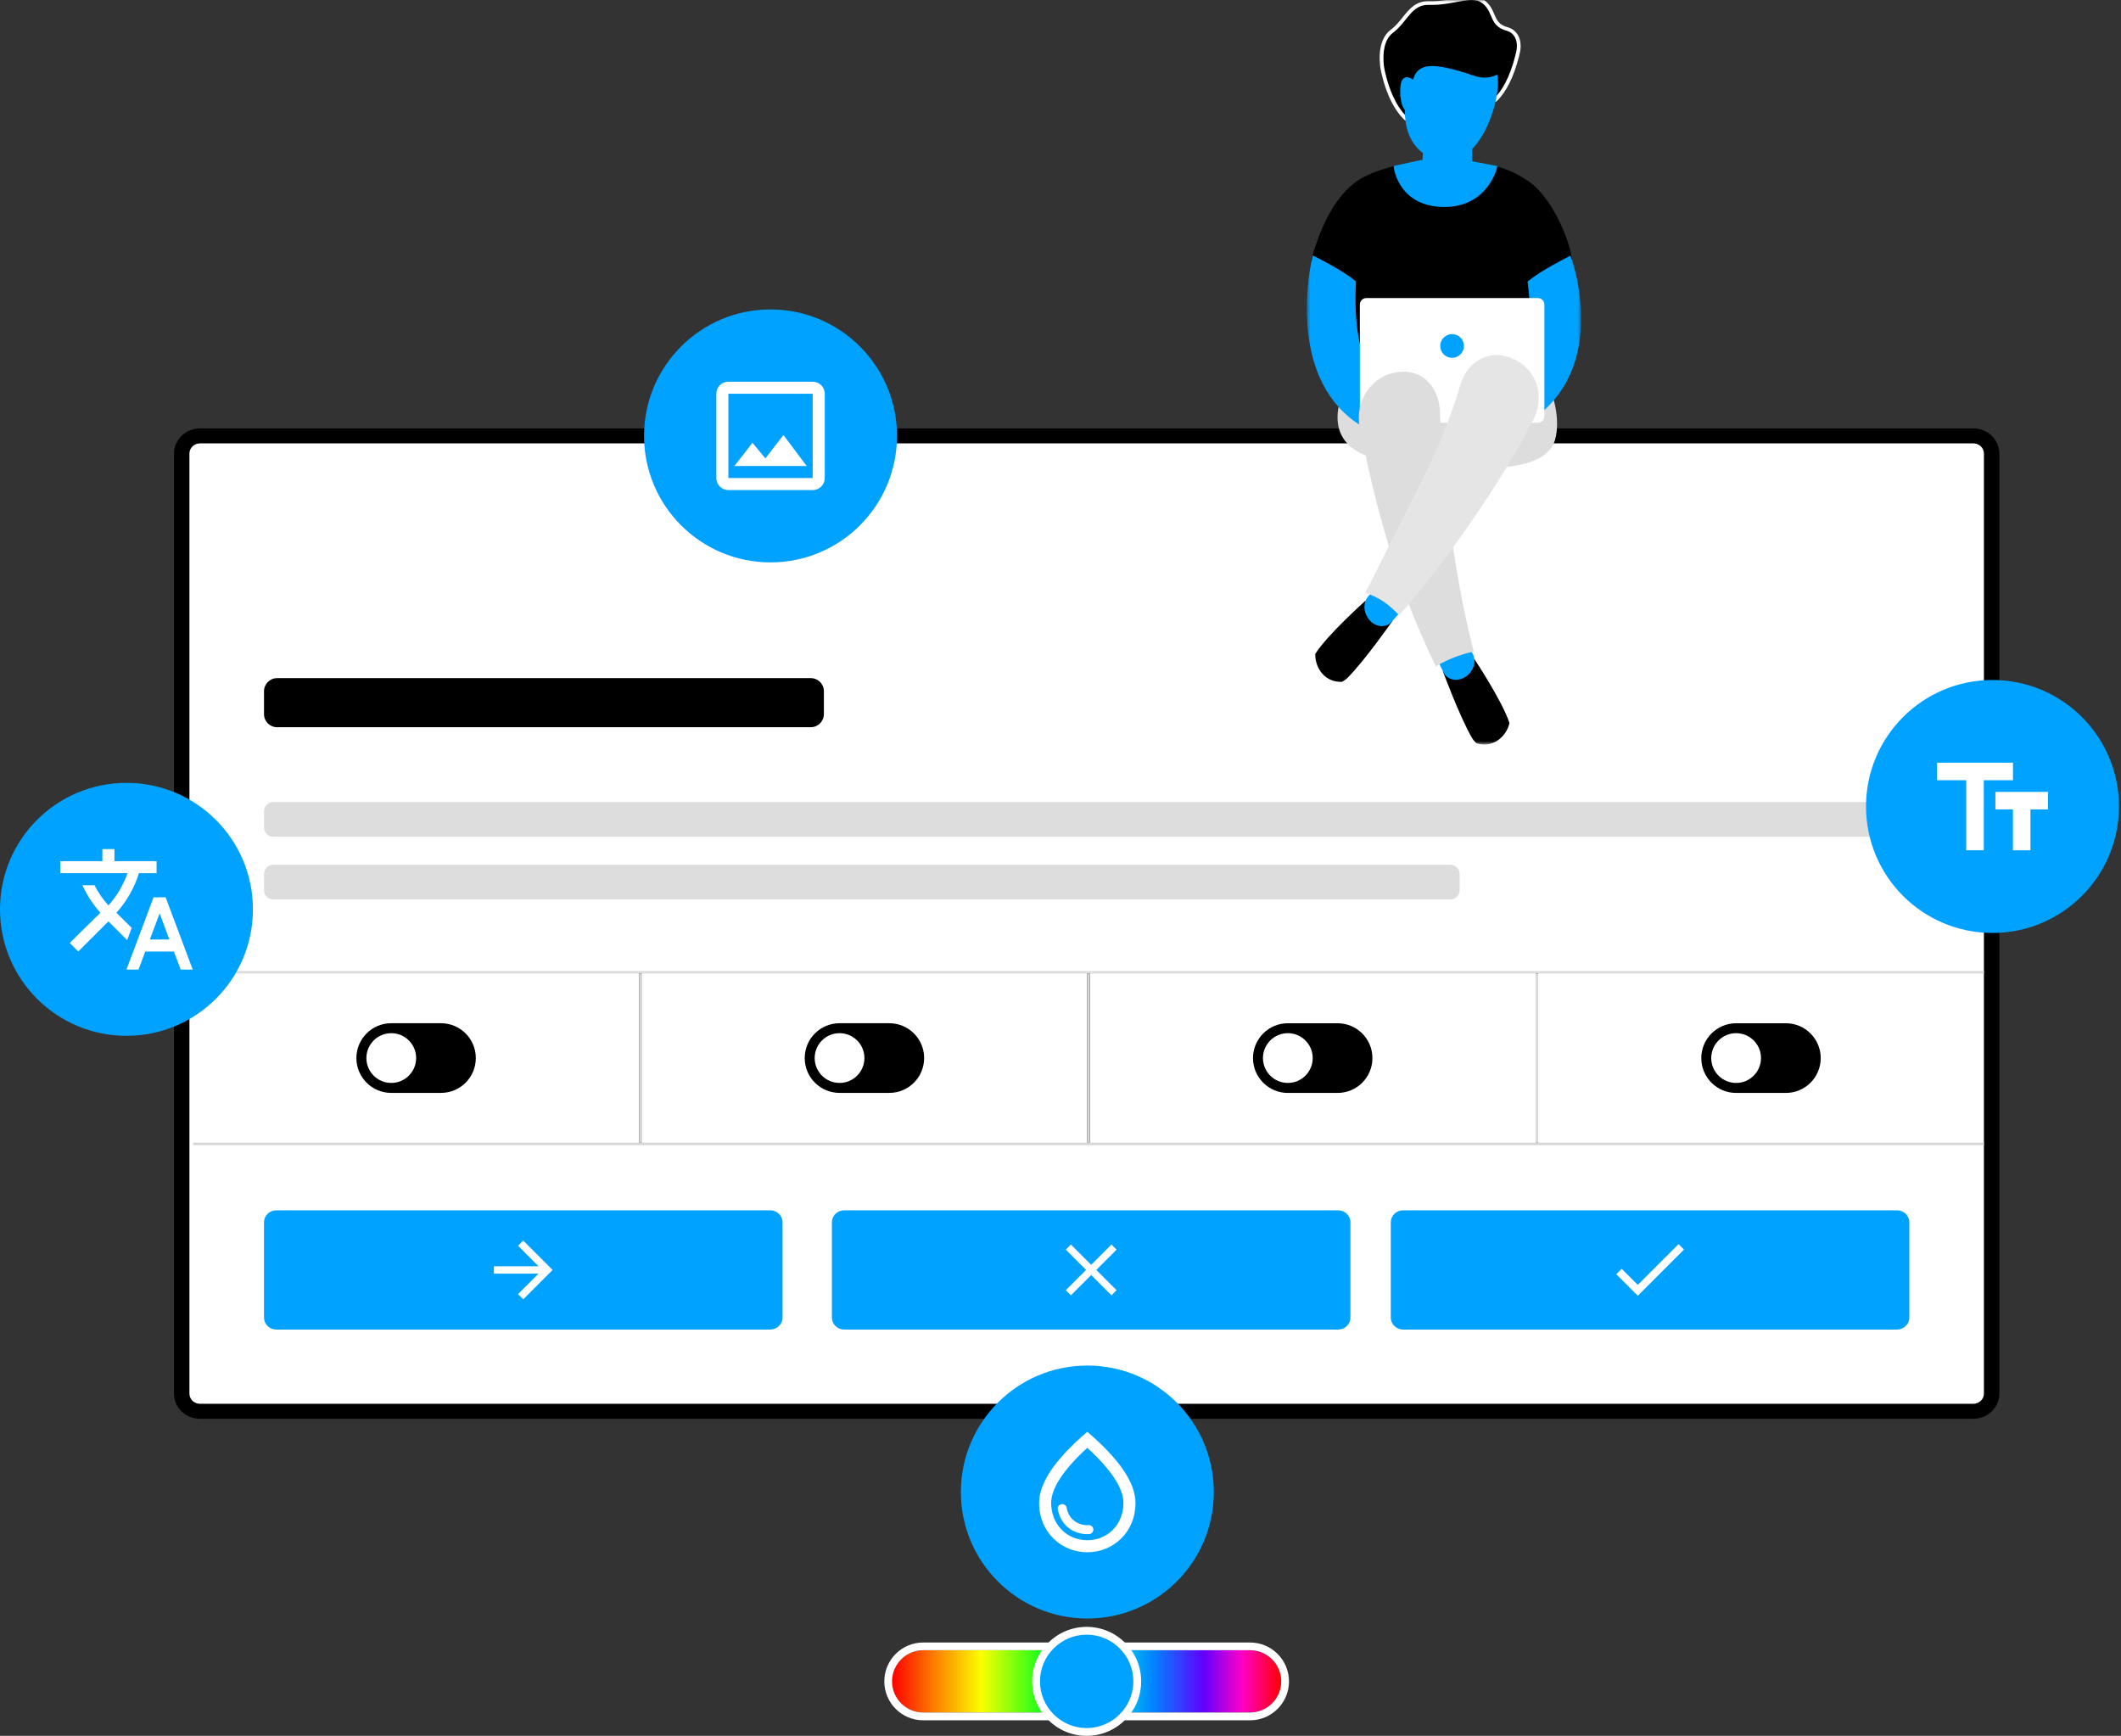 <svg width="611" height="500" viewBox="0 0 611 500" fill="none" xmlns="http://www.w3.org/2000/svg">
<rect x="0" y="0" width="611" height="500" fill="#333333" stroke="none"/>
<path d="M360.117 475.333H265.948C260.996 475.333 256.978 479.351 256.978 484.303C256.978 489.256 260.996 493.275 265.948 493.275H360.117C365.07 493.275 369.088 489.256 369.088 484.303C369.088 479.351 365.07 475.333 360.117 475.333Z" fill="url(#paint0_linear_2292_19013)"/>
<path d="M360.117 495.52H265.949C259.771 495.52 254.743 490.492 254.743 484.314C254.743 478.137 259.771 473.109 265.949 473.109H360.117C366.295 473.109 371.323 478.137 371.323 484.314C371.323 490.492 366.295 495.52 360.117 495.52ZM265.949 475.333C261.007 475.333 256.978 479.351 256.978 484.303C256.978 489.256 260.996 493.275 265.949 493.275H360.117C365.059 493.275 369.088 489.256 369.088 484.303C369.088 479.351 365.07 475.333 360.117 475.333H265.949Z" fill="white"/>
<path d="M313.038 499.42C321.386 499.42 328.155 492.651 328.155 484.303C328.155 475.956 321.386 469.187 313.038 469.187C304.69 469.187 297.922 475.956 297.922 484.303C297.922 492.651 304.69 499.42 313.038 499.42Z" fill="#00A2FF"/>
<path d="M313.038 500C304.379 500 297.342 492.963 297.342 484.303C297.342 475.644 304.379 468.607 313.038 468.607C321.698 468.607 328.735 475.644 328.735 484.303C328.735 492.963 321.698 500 313.038 500ZM313.038 470.852C305.625 470.852 299.587 476.89 299.587 484.303C299.587 491.717 305.625 497.755 313.038 497.755C320.452 497.755 326.489 491.717 326.489 484.303C326.489 476.89 320.452 470.852 313.038 470.852Z" fill="white"/>
<path d="M567.169 125.561H58.907C55.448 125.561 52.644 127.839 52.644 130.654V401.427C52.644 404.242 55.448 406.519 58.907 406.519H567.169C570.628 406.519 573.433 404.242 573.433 401.427V130.654C573.433 127.839 570.628 125.561 567.169 125.561Z" fill="white"/>
<path d="M568.48 408.668H57.597C53.471 408.668 50.119 405.423 50.119 401.427V130.654C50.119 126.657 53.471 123.413 57.597 123.413H568.48C572.606 123.413 575.958 126.657 575.958 130.654V401.427C575.958 405.423 572.606 408.668 568.48 408.668ZM57.597 127.71C55.931 127.71 54.567 129.032 54.567 130.643V401.416C54.567 403.038 55.921 404.349 57.597 404.349H568.48C570.145 404.349 571.51 403.027 571.51 401.416V130.643C571.51 129.021 570.156 127.71 568.48 127.71H57.597Z" fill="black"/>
<path d="M547.358 231.01H78.719C77.248 231.01 76.055 232.203 76.055 233.675V238.348C76.055 239.82 77.248 241.013 78.719 241.013H547.358C548.83 241.013 550.023 239.82 550.023 238.348V233.675C550.023 232.203 548.83 231.01 547.358 231.01Z" fill="#DDDDDD"/>
<path d="M233.568 195.331H79.826C77.743 195.331 76.055 197.019 76.055 199.102V205.698C76.055 207.781 77.743 209.47 79.826 209.47H233.568C235.65 209.47 237.339 207.781 237.339 205.698V199.102C237.339 197.019 235.65 195.331 233.568 195.331Z" fill="black"/>
<path d="M417.822 249.081H78.719C77.248 249.081 76.055 250.274 76.055 251.746V256.419C76.055 257.891 77.248 259.084 78.719 259.084H417.822C419.293 259.084 420.486 257.891 420.486 256.419V251.746C420.486 250.274 419.293 249.081 417.822 249.081Z" fill="#DDDDDD"/>
<path d="M79.611 348.622H221.868C223.834 348.622 225.424 350.158 225.424 352.06V379.531C225.424 381.433 223.834 382.969 221.868 382.969H79.611C77.645 382.969 76.055 381.433 76.055 379.531V352.06C76.055 350.158 77.645 348.622 79.611 348.622Z" fill="#00A2FF"/>
<path d="M150.734 357.335L149.24 358.828L155.139 364.737H142.278V366.854H155.139L149.24 372.763L150.734 374.256L159.189 365.801L150.734 357.345V357.335Z" fill="white"/>
<path d="M243.205 348.622H385.462C387.428 348.622 389.018 350.158 389.018 352.06V379.531C389.018 381.433 387.428 382.969 385.462 382.969H243.205C241.239 382.969 239.648 381.433 239.648 379.531V352.06C239.648 350.158 241.239 348.622 243.205 348.622Z" fill="#00A2FF"/>
<path d="M321.655 359.945L320.183 358.474L314.339 364.318L308.494 358.474L307.022 359.945L312.867 365.79L307.022 371.635L308.494 373.106L314.339 367.262L320.183 373.106L321.655 371.635L315.811 365.79L321.655 359.945Z" fill="white"/>
<path d="M404.21 348.622H546.466C548.433 348.622 550.023 350.158 550.023 352.06V379.531C550.023 381.433 548.433 382.969 546.466 382.969H404.21C402.243 382.969 400.653 381.433 400.653 379.531V352.06C400.653 350.158 402.243 348.622 404.21 348.622Z" fill="#00A2FF"/>
<path d="M471.787 370.087L467.167 365.468L465.599 367.026L471.798 373.225L485.098 359.924L483.541 358.366L471.808 370.087H471.787Z" fill="white"/>
<path d="M571.51 279.69H55.663V280.41H571.51V279.69Z" fill="#DDDDDD"/>
<path d="M127.034 314.801H112.702C107.158 314.801 102.667 310.31 102.667 304.766C102.667 299.222 107.158 294.731 112.702 294.731H127.034C132.577 294.731 137.068 299.222 137.068 304.766C137.068 310.31 132.577 314.801 127.034 314.801Z" fill="black"/>
<path d="M112.712 311.932C116.67 311.932 119.878 308.724 119.878 304.766C119.878 300.808 116.67 297.6 112.712 297.6C108.754 297.6 105.546 300.808 105.546 304.766C105.546 308.724 108.754 311.932 112.712 311.932Z" fill="white"/>
<path d="M184.802 280.41H184.082V329.133H184.802V280.41Z" fill="black"/>
<path d="M184.802 280.41H184.082V329.133H184.802V280.41Z" fill="#D6D6D6"/>
<path d="M256.183 314.801H241.851C236.307 314.801 231.816 310.31 231.816 304.766C231.816 299.222 236.307 294.731 241.851 294.731H256.183C261.727 294.731 266.218 299.222 266.218 304.766C266.218 310.31 261.727 314.801 256.183 314.801Z" fill="black"/>
<path d="M241.851 311.932C245.808 311.932 249.017 308.724 249.017 304.766C249.017 300.808 245.808 297.6 241.851 297.6C237.893 297.6 234.685 300.808 234.685 304.766C234.685 308.724 237.893 311.932 241.851 311.932Z" fill="white"/>
<path d="M313.941 280.41H313.221V329.133H313.941V280.41Z" fill="black"/>
<path d="M313.941 280.41H313.221V329.133H313.941V280.41Z" fill="#D6D6D6"/>
<path d="M370.99 294.742H385.322C390.865 294.742 395.356 299.233 395.356 304.777C395.356 310.32 390.865 314.811 385.322 314.811H370.99C365.446 314.811 360.955 310.32 360.955 304.777C360.955 299.233 365.446 294.742 370.99 294.742Z" fill="black"/>
<path d="M370.989 311.932C374.947 311.932 378.155 308.724 378.155 304.766C378.155 300.808 374.947 297.6 370.989 297.6C367.032 297.6 363.823 300.808 363.823 304.766C363.823 308.724 367.032 311.932 370.989 311.932Z" fill="white"/>
<path d="M443.091 280.41H442.371V329.133H443.091V280.41Z" fill="black"/>
<path d="M443.091 280.41H442.371V329.133H443.091V280.41Z" fill="#DDDDDD"/>
<path d="M500.129 294.742H514.461C520.005 294.742 524.496 299.233 524.496 304.777C524.496 310.32 520.005 314.811 514.461 314.811H500.129C494.586 314.811 490.095 310.32 490.095 304.777C490.095 299.233 494.586 294.742 500.129 294.742Z" fill="black"/>
<path d="M500.129 311.932C504.087 311.932 507.295 308.724 507.295 304.766C507.295 300.808 504.087 297.6 500.129 297.6C496.171 297.6 492.963 300.808 492.963 304.766C492.963 308.724 496.171 311.932 500.129 311.932Z" fill="white"/>
<path d="M571.51 329.133H55.663V329.852H571.51V329.133Z" fill="#D6D6D6"/>
<path d="M610.412 232.3C610.412 212.177 594.104 195.868 573.981 195.868C553.858 195.868 537.549 212.177 537.549 232.3C537.549 252.423 553.858 268.732 573.981 268.732C594.104 268.732 610.412 252.423 610.412 232.3Z" fill="#00A2FF"/>
<path d="M558.005 219.687V224.736H566.417V244.913H571.467V224.736H579.879V219.687H558.016H558.005ZM589.957 228.099H574.819V233.148H579.868V244.924H584.918V233.148H589.967V228.099H589.957Z" fill="white"/>
<path d="M72.864 261.931C72.864 241.808 56.555 225.499 36.432 225.499C16.309 225.499 0 241.808 0 261.931C0 282.054 16.309 298.363 36.432 298.363C56.555 298.363 72.864 282.054 72.864 261.931Z" fill="#00A2FF"/>
<path d="M37.935 267.26L33.531 262.909L33.584 262.855C36.603 259.492 38.752 255.624 40.02 251.52H45.102V248.05H32.961V244.58H29.491V248.05H17.351V251.499H36.732C35.572 254.851 33.735 258.02 31.231 260.803C29.62 259.019 28.277 257.053 27.224 254.99H23.754C25.021 257.816 26.751 260.491 28.922 262.898L20.09 271.611L22.55 274.071L31.231 265.401L36.625 270.794L37.946 267.26H37.935ZM47.712 258.461H44.242L36.431 279.282H39.902L41.846 274.082H50.087L52.053 279.282H55.523L47.712 258.461ZM43.168 270.612L45.982 263.102L48.797 270.612H43.178H43.168Z" fill="white"/>
<path d="M258.396 125.561C258.396 105.439 242.087 89.13 221.964 89.13C201.841 89.13 185.532 105.439 185.532 125.561C185.532 145.684 201.841 161.993 221.964 161.993C242.087 161.993 258.396 145.684 258.396 125.561Z" fill="#00A2FF"/>
<path d="M234.115 113.41V137.702H209.824V113.41H234.115ZM234.115 109.94H209.824C207.911 109.94 206.354 111.498 206.354 113.41V137.702C206.354 139.614 207.911 141.172 209.824 141.172H234.115C236.028 141.172 237.585 139.614 237.585 137.702V113.41C237.585 111.498 236.028 109.94 234.115 109.94ZM225.681 125.314L220.481 132.029L216.764 127.538L211.564 134.231H232.385L225.692 125.314H225.681Z" fill="white"/>
<path d="M349.663 429.769C349.663 409.646 333.355 393.337 313.232 393.337C293.109 393.337 276.8 409.646 276.8 429.769C276.8 449.892 293.109 466.2 313.232 466.2C333.355 466.2 349.663 449.892 349.663 429.769Z" fill="#00A2FF"/>
<path d="M313.221 412.418C303.97 420.314 299.34 427.126 299.34 432.895C299.34 441.533 305.936 447.12 313.221 447.12C320.505 447.12 327.101 441.533 327.101 432.895C327.101 427.136 322.471 420.314 313.221 412.418ZM313.221 443.649C307.408 443.649 302.81 439.191 302.81 432.895C302.81 428.834 306.194 423.462 313.221 417.037C320.247 423.462 323.631 428.823 323.631 432.895C323.631 439.191 319.033 443.649 313.221 443.649ZM305.99 433.239C306.635 433.239 307.151 433.69 307.269 434.313C307.978 438.159 311.222 439.481 313.586 439.288C314.327 439.255 314.961 439.846 314.961 440.587C314.961 441.286 314.402 441.855 313.715 441.887C310.019 442.113 305.7 439.997 304.712 434.743C304.572 433.959 305.195 433.228 306.001 433.228L305.99 433.239Z" fill="white"/>
<mask id="mask0_2292_19013" style="mask-type:luminance" maskUnits="userSpaceOnUse" x="376" y="0" width="80" height="215">
<path d="M455.489 0H376.447V214.455H455.489V0Z" fill="white"/>
</mask>
<g mask="url(#mask0_2292_19013)">
<path d="M452.254 75.206C452.201 75.313 452.125 75.431 452.007 75.56C450.385 77.311 442.445 81.007 442.445 81.007L442.564 85.842L443.38 118.17L443.466 121.694L443.488 122.65L414.727 137.089L389.522 124.197L389.404 119.545L388.469 81.588C388.469 81.588 383.194 79.664 378.768 75.378C378.596 75.216 378.424 75.055 378.263 74.873C380.659 66.095 384.58 57.253 391.241 52.504C393.476 50.925 397.343 49.389 402.049 48.207C402.049 48.207 403.167 58.822 415.758 59.047C428.124 59.273 430.67 48.25 430.67 48.25C434.012 49.163 437.181 50.646 440.028 52.601C448.086 58.145 452.92 73.648 452.244 75.195L452.254 75.206Z" fill="black"/>
<path d="M414.727 137.648L389.039 124.509L388.91 119.566L387.986 81.942C386.772 81.459 382.313 79.514 378.424 75.754C378.252 75.593 378.069 75.421 377.898 75.238L377.704 75.034L377.779 74.765C380.755 63.85 385.182 56.233 390.951 52.128C393.25 50.506 397.15 48.948 401.931 47.756L402.479 47.616L402.543 48.175C402.586 48.594 403.779 58.36 415.78 58.575C415.898 58.575 416.016 58.575 416.134 58.575C427.662 58.575 430.176 48.25 430.198 48.153L430.316 47.659L430.81 47.788C434.194 48.712 437.396 50.194 440.318 52.214C448.526 57.855 453.522 73.54 452.706 75.41C452.631 75.582 452.523 75.743 452.373 75.904C450.869 77.537 444.433 80.631 442.95 81.33L443.993 122.961L414.738 137.648H414.727ZM390.006 123.896L414.727 136.541L442.993 122.349L442.897 118.18L441.962 80.696L442.252 80.556C444.97 79.288 450.428 76.549 451.653 75.216C451.739 75.12 451.792 75.045 451.814 75.002C452.351 73.508 447.688 58.446 439.77 53.009C437.074 51.151 434.13 49.754 431.025 48.852C430.337 51.011 426.932 59.541 416.145 59.541C416.016 59.541 415.898 59.541 415.769 59.541C404.574 59.337 402.125 51.054 401.673 48.819C397.247 49.958 393.658 51.409 391.542 52.902C386.02 56.845 381.744 64.183 378.832 74.733C378.929 74.83 379.036 74.927 379.133 75.023C383.441 79.181 388.62 81.104 388.673 81.126L388.985 81.244V81.577L390.038 123.896H390.006Z" fill="black"/>
<path d="M438.234 107.77C438.234 107.77 442.091 107.834 444.938 110.048C447.302 111.874 449.687 120.791 447.957 126.7C444.143 139.754 410.676 133.329 401.19 132.77C391.703 132.212 383.022 127.517 385.848 116.118C388.673 104.719 438.234 107.781 438.234 107.781V107.77Z" fill="#DDDDDD"/>
<path d="M436.096 123.38C434.732 123.209 433.668 122.553 432.916 121.479C430.757 118.363 432.057 112.626 432.111 112.39L432.175 112.089L432.476 112.024C432.594 111.992 444.111 109.016 440.587 81.577L440.544 81.308L440.748 81.136C444.101 78.375 451.288 74.733 451.589 74.583L452.083 74.335L452.266 74.851C452.395 75.195 464.331 109.36 436.354 123.337L436.215 123.402L436.064 123.38H436.096Z" fill="#00A2FF"/>
<path d="M451.836 75.023C451.836 75.023 464.073 108.952 436.161 122.897C430.37 122.123 432.594 112.508 432.594 112.508C432.594 112.508 444.724 109.822 441.082 81.523C444.434 78.773 451.836 75.034 451.836 75.034M452.384 73.659L451.396 74.164C451.095 74.325 443.854 77.978 440.469 80.782L440.05 81.126L440.115 81.663C443.574 108.565 432.498 111.541 432.379 111.573L431.789 111.713L431.638 112.304C431.584 112.562 430.241 118.503 432.519 121.78C433.357 122.972 434.528 123.681 436.032 123.885L436.322 123.928L436.591 123.789C448.345 117.912 454.855 107.544 455.435 93.782C455.865 83.478 452.878 75.055 452.749 74.701L452.373 73.659H452.384Z" fill="#00A2FF"/>
<path d="M394.303 123.337C370.151 110.853 378.295 75.27 378.381 74.916L378.531 74.303L379.09 74.583C379.391 74.744 386.578 78.375 389.93 81.136L390.113 81.297V81.545C388.845 106.996 398.225 112.024 398.321 112.067L398.525 112.175L398.579 112.4C398.633 112.648 399.933 118.385 397.773 121.49C397.032 122.564 395.958 123.209 394.593 123.391L394.432 123.413L394.292 123.348L394.303 123.337Z" fill="#00A2FF"/>
<path d="M378.865 75.023C378.865 75.023 386.267 78.762 389.619 81.512C388.33 107.684 398.107 112.497 398.107 112.497C398.107 112.497 400.331 122.123 394.54 122.886C370.442 110.434 378.865 75.023 378.865 75.023ZM378.188 73.594L377.909 74.797C377.823 75.174 375.781 83.919 376.684 94.373C377.898 108.35 383.914 118.503 394.089 123.767L394.368 123.907L394.669 123.864C396.173 123.671 397.355 122.951 398.182 121.758C400.46 118.46 399.127 112.529 399.063 112.282L398.955 111.831L398.536 111.627C398.451 111.584 389.361 106.599 390.597 81.566L390.618 81.072L390.232 80.76C386.826 77.967 379.606 74.303 379.305 74.142L378.199 73.584L378.188 73.594Z" fill="#00A2FF"/>
<path d="M393.605 121.758H443.026C444.057 121.758 444.895 120.92 444.895 119.889V87.722C444.895 86.691 444.057 85.853 443.026 85.853H393.605C392.573 85.853 391.735 86.691 391.735 87.722V119.889C391.735 120.92 392.573 121.758 393.605 121.758Z" fill="white"/>
<path d="M434.84 208.298C432.884 202.121 424.783 189.916 424.783 189.916L423.086 190.206L415.662 193.386C415.662 193.386 420.561 206.644 424.053 212.553C424.408 213.155 424.827 213.649 425.278 214.068C425.546 214.154 425.815 214.24 426.105 214.293C430.327 215.207 433.937 212.123 434.829 208.298H434.84Z" fill="black"/>
<path d="M423.042 186.08L424.213 188.261C424.837 189.433 424.922 190.84 424.428 192.161C423.934 193.483 422.913 194.6 421.603 195.277C420.55 195.814 419.357 195.954 418.283 195.664C417.209 195.374 416.328 194.675 415.866 193.719L414.179 190.313L423.053 186.07L423.042 186.08Z" fill="#00A2FF"/>
<path d="M403.166 107.114C410.332 106.448 414.641 112.089 414.813 118.804C414.748 118.965 415.951 154.365 424.546 187.692C421.409 188.326 418.315 189.465 415.457 190.904C414.823 191.227 414.211 191.581 413.62 191.957C402.468 168.912 396.591 147.543 391.692 123.037C390.22 115.409 395.216 107.867 403.166 107.125V107.114Z" fill="#DDDDDD"/>
<path d="M378.907 188.326C382.367 182.836 393.293 173.091 393.293 173.091L394.851 173.822L401.179 178.807C401.179 178.807 393.068 190.389 388.201 195.223C387.696 195.718 387.169 196.094 386.632 196.384C386.353 196.384 386.073 196.405 385.783 196.384C381.475 196.18 378.789 192.28 378.897 188.326H378.907Z" fill="black"/>
<path d="M395.958 169.815L394.271 171.641C393.369 172.619 392.939 173.962 393.079 175.369C393.218 176.766 393.917 178.119 395.002 179.119C395.872 179.914 396.989 180.343 398.096 180.343C399.202 180.343 400.223 179.881 400.932 179.076L403.435 176.218L395.969 169.825L395.958 169.815Z" fill="#00A2FF"/>
<path d="M402.501 176.669C399.976 173.983 397.043 172.049 393.713 170.878C393.573 170.814 393.444 170.739 393.315 170.674C394.25 168.912 395.432 166.613 396.958 163.562C408.045 141.129 415.104 129.655 420.701 110.821C422.882 103.505 430.005 99.884 437.107 103.988C443.445 107.652 444.724 114.904 441.694 120.909C432.627 138.862 415.737 162.853 403.049 177.26C402.877 177.067 402.695 176.862 402.512 176.658L402.501 176.669Z" fill="#E5E5E5"/>
<path d="M418.305 103.075C420.185 103.075 421.722 101.549 421.722 99.658C421.722 97.767 420.196 96.242 418.305 96.242C416.414 96.242 414.889 97.767 414.889 99.658C414.889 101.549 416.414 103.075 418.305 103.075Z" fill="#00A2FF"/>
<path d="M436.591 15.697C436.591 15.697 436.591 15.739 436.591 15.761C436.581 15.783 436.57 15.804 436.57 15.825V15.89C434.883 22.497 432.616 26.225 430.478 28.288C430.951 25.957 431.09 23.84 430.876 22.261H430.865C430.596 22.368 430.328 22.476 430.038 22.551C429.823 22.616 429.608 22.669 429.382 22.723C429.35 22.723 429.318 22.723 429.286 22.744C429.028 22.798 428.759 22.841 428.48 22.863H428.469C428.2 22.895 427.921 22.905 427.642 22.905C427.384 22.905 427.137 22.906 426.868 22.873C426.675 22.852 426.481 22.83 426.277 22.809C425.697 22.712 425.085 22.562 424.462 22.347C423.43 21.992 422.453 21.681 421.539 21.401C414.244 19.156 410.634 19.07 408.83 20.8C408.55 21.058 408.314 21.358 408.121 21.713C407.82 22.239 407.562 23.013 407.325 23.905C407.282 23.872 407.229 23.819 407.175 23.776C406.992 23.625 406.735 23.41 406.444 23.228C405.52 22.637 404.263 22.336 403.973 24.743C403.909 25.215 403.887 25.71 403.887 26.193V26.44C403.877 26.548 403.887 26.644 403.887 26.741C403.887 26.838 403.887 26.934 403.898 27.031C403.898 27.246 403.92 27.45 403.941 27.654C403.93 27.654 403.93 27.676 403.941 27.676C403.995 28.116 404.059 28.557 404.135 28.965C404.22 29.384 404.328 29.76 404.446 30.104C404.564 30.448 404.704 30.748 404.854 30.996C404.973 31.21 405.112 31.382 405.263 31.511C405.252 31.973 405.252 32.435 405.273 32.908C405.273 33.176 405.295 33.445 405.316 33.714C403.511 31.973 402.158 29.685 401.169 27.45C401.126 27.364 401.083 27.289 401.051 27.203C401.051 27.203 401.04 27.181 401.04 27.171C399.601 23.808 398.924 20.563 398.709 19.349C398.698 19.285 398.688 19.21 398.688 19.134C398.677 19.091 398.666 19.049 398.666 19.016C398.645 18.952 398.645 18.898 398.645 18.845C398.215 14.912 398.87 11.238 401.255 9.444C405.531 6.221 406.541 1.225 411.677 1.397C418.499 1.633 423.774 -1.386 426.847 0.784C430.381 3.288 428.813 7.413 433.97 8.831C436.838 9.626 437.526 12.645 436.591 15.697Z" fill="black"/>
<path d="M423.924 2.68221e-05C425.052 2.68221e-05 426.03 0.204 426.846 0.784C430.381 3.288 428.812 7.413 433.969 8.831C436.838 9.626 437.526 12.645 436.591 15.697C436.591 15.718 436.591 15.74 436.591 15.761C436.58 15.783 436.569 15.804 436.569 15.825V15.89C434.883 22.497 432.616 26.225 430.478 28.288C430.95 25.957 431.09 23.84 430.875 22.261H430.864C430.596 22.368 430.327 22.476 430.037 22.551C429.822 22.616 429.607 22.669 429.382 22.723C429.35 22.723 429.317 22.723 429.285 22.744C429.027 22.798 428.759 22.841 428.479 22.863H428.469C428.2 22.895 427.921 22.906 427.641 22.906C427.384 22.906 427.136 22.906 426.868 22.873C426.674 22.852 426.481 22.83 426.277 22.809C425.697 22.712 425.084 22.562 424.461 22.347C423.43 21.992 422.452 21.681 421.539 21.401C417.575 20.177 414.695 19.596 412.611 19.596C410.86 19.596 409.656 20.005 408.829 20.8C408.55 21.058 408.314 21.358 408.12 21.713C407.819 22.239 407.561 23.013 407.325 23.905C407.282 23.872 407.228 23.819 407.175 23.776C406.992 23.625 406.734 23.411 406.444 23.228C406.09 23.002 405.671 22.809 405.295 22.809C404.693 22.809 404.156 23.271 403.973 24.743C403.909 25.215 403.887 25.71 403.887 26.193V26.44C403.876 26.548 403.887 26.644 403.887 26.741C403.887 26.838 403.887 26.934 403.898 27.031C403.898 27.246 403.919 27.45 403.941 27.654C403.93 27.654 403.93 27.676 403.941 27.676C403.995 28.116 404.059 28.557 404.134 28.965C404.22 29.384 404.328 29.76 404.446 30.104C404.564 30.448 404.704 30.748 404.854 30.996C404.972 31.21 405.112 31.382 405.262 31.511C405.252 31.973 405.252 32.435 405.273 32.908C405.273 33.176 405.295 33.445 405.316 33.714C403.511 31.973 402.157 29.685 401.169 27.45C401.126 27.364 401.083 27.289 401.051 27.203C401.051 27.203 401.04 27.182 401.04 27.171C399.6 23.808 398.924 20.563 398.709 19.349C398.698 19.285 398.687 19.21 398.687 19.134C398.676 19.091 398.666 19.049 398.666 19.016C398.644 18.952 398.644 18.898 398.644 18.845C398.214 14.912 398.87 11.238 401.255 9.444C405.456 6.274 406.509 1.397 411.418 1.397C411.504 1.397 411.59 1.397 411.676 1.397C411.934 1.397 412.192 1.407 412.45 1.407C417.102 1.407 421.002 -0.011 423.924 -0.011M423.924 -1.074C422.538 -1.074 420.97 -0.784 419.304 -0.473C417.263 -0.097 414.953 0.344 412.45 0.344C412.203 0.344 411.956 0.344 411.709 0.333C411.612 0.333 411.515 0.333 411.418 0.333C407.798 0.333 405.928 2.664 404.123 4.921C403.103 6.199 402.05 7.521 400.61 8.595C398.139 10.454 397.054 14.117 397.57 18.909C397.57 18.984 397.57 19.092 397.602 19.221C397.602 19.253 397.602 19.274 397.613 19.296C397.613 19.382 397.634 19.468 397.645 19.543C397.817 20.531 398.505 23.98 400.03 27.568V27.59C400.073 27.697 400.116 27.794 400.17 27.891L400.191 27.944C401.384 30.652 402.866 32.865 404.553 34.498C404.757 34.691 405.026 34.799 405.295 34.799C405.445 34.799 405.606 34.767 405.757 34.691C406.165 34.498 406.401 34.079 406.369 33.639C406.348 33.402 406.326 33.155 406.326 32.919C406.304 32.467 406.304 32.048 406.315 31.544C406.315 31.221 406.186 30.91 405.939 30.706C405.896 30.673 405.832 30.609 405.778 30.491C405.638 30.265 405.531 30.029 405.445 29.771C405.337 29.459 405.252 29.148 405.176 28.825C405.176 28.815 405.176 28.804 405.176 28.782C405.112 28.439 405.047 28.041 405.005 27.611C405.005 27.59 405.005 27.568 405.005 27.558C404.983 27.386 404.972 27.225 404.972 27.053C404.972 27.01 404.972 26.977 404.972 26.934C404.972 26.902 404.972 26.881 404.972 26.849C404.972 26.773 404.972 26.73 404.972 26.644C404.972 26.612 404.972 26.58 404.972 26.558C404.972 26.526 404.972 26.505 404.972 26.473V26.225C404.972 25.72 404.994 25.291 405.047 24.925C405.133 24.248 405.273 24.001 405.327 23.926C405.391 23.926 405.574 23.98 405.875 24.173C406.1 24.313 406.305 24.485 406.476 24.625L406.541 24.678C406.595 24.732 406.659 24.775 406.702 24.807C406.885 24.947 407.11 25.011 407.336 25.011C407.454 25.011 407.572 24.99 407.69 24.947C408.023 24.829 408.281 24.549 408.367 24.206C408.604 23.303 408.84 22.659 409.055 22.272C409.195 22.003 409.356 21.799 409.56 21.616C410.204 20.993 411.204 20.703 412.611 20.703C414.566 20.703 417.392 21.273 421.227 22.454C422.28 22.777 423.226 23.078 424.117 23.389C424.773 23.615 425.439 23.787 426.105 23.894C426.127 23.894 426.148 23.894 426.17 23.894L426.567 23.937L426.75 23.959C427.072 23.991 427.351 24.001 427.641 24.001C427.985 24.001 428.286 23.991 428.555 23.959C428.855 23.937 429.167 23.894 429.5 23.819H429.532C429.532 23.819 429.607 23.797 429.65 23.787C429.736 23.765 429.812 23.744 429.898 23.722C429.908 24.979 429.747 26.483 429.425 28.095C429.328 28.557 429.554 29.019 429.962 29.255C430.123 29.341 430.306 29.384 430.478 29.384C430.746 29.384 431.015 29.277 431.219 29.083C433.937 26.462 436.086 22.11 437.601 16.18C437.612 16.137 437.622 16.094 437.622 16.051C437.633 16.008 437.644 15.965 437.644 15.933C438.278 13.773 438.17 11.743 437.332 10.217C436.677 9.035 435.613 8.197 434.249 7.821C431.778 7.145 431.198 5.802 430.467 4.115C429.876 2.74 429.199 1.171 427.459 -0.064C426.513 -0.731 425.364 -1.053 423.913 -1.053L423.924 -1.074Z" fill="white"/>
<path d="M430.499 48.228L430.682 48.261C430.682 48.261 428.135 59.294 415.769 59.069C403.178 58.843 402.061 48.218 402.061 48.218L402.716 48.089L410.279 46.456L410.473 43.834C407.089 41.385 405.638 37.721 405.316 33.724C405.294 33.445 405.273 33.176 405.273 32.908C405.251 32.435 405.251 31.973 405.262 31.511C405.112 31.382 404.972 31.21 404.854 30.996C404.703 30.748 404.564 30.448 404.446 30.104C404.327 29.76 404.231 29.384 404.134 28.976C404.059 28.557 403.994 28.116 403.941 27.676C403.93 27.676 403.93 27.665 403.941 27.654C403.919 27.45 403.898 27.246 403.898 27.031C403.887 26.934 403.876 26.838 403.887 26.741C403.887 26.634 403.887 26.537 403.887 26.44V26.193C403.887 25.71 403.908 25.215 403.973 24.743C404.263 22.336 405.52 22.637 406.444 23.228C406.734 23.411 406.992 23.625 407.175 23.776C407.196 23.797 407.228 23.829 407.25 23.851C407.282 23.883 407.303 23.905 407.325 23.916C407.561 23.013 407.819 22.239 408.12 21.713C408.313 21.358 408.55 21.058 408.829 20.8C410.634 19.07 414.244 19.156 421.539 21.401C422.452 21.692 423.43 22.003 424.461 22.358C425.084 22.573 425.686 22.712 426.277 22.809C426.481 22.83 426.674 22.852 426.868 22.873C427.136 22.895 427.383 22.906 427.641 22.906C427.921 22.906 428.2 22.906 428.468 22.863H428.479C428.759 22.841 429.027 22.798 429.285 22.744C429.317 22.744 429.349 22.744 429.382 22.723C429.607 22.68 429.822 22.616 430.037 22.551C430.327 22.476 430.596 22.368 430.864 22.261C431.079 23.84 430.939 25.957 430.467 28.288C429.478 33.273 427.018 39.204 423.473 42.803L423.58 46.918L430.51 48.228H430.499Z" fill="#00A2FF"/>
<path d="M416.135 59.617C416.006 59.617 415.888 59.617 415.759 59.617C402.845 59.38 401.534 48.39 401.523 48.282L401.47 47.788L402.609 47.562L409.764 46.015L409.903 44.092C406.863 41.782 405.133 38.312 404.768 33.767C404.747 33.477 404.725 33.187 404.725 32.908C404.704 32.521 404.704 32.124 404.714 31.737C404.585 31.597 404.478 31.436 404.381 31.253C404.22 30.985 404.07 30.652 403.941 30.276C403.812 29.921 403.715 29.524 403.618 29.094V28.965C403.543 28.654 403.479 28.245 403.425 27.826L403.307 27.536L403.393 27.45C403.382 27.311 403.371 27.171 403.371 27.02C403.371 26.967 403.35 26.859 403.361 26.73C403.361 26.623 403.361 26.526 403.361 26.43V26.182C403.361 25.602 403.393 25.108 403.447 24.657C403.597 23.453 403.984 22.712 404.639 22.401C405.23 22.121 405.939 22.239 406.745 22.755C406.852 22.82 406.949 22.884 407.046 22.959C407.25 22.304 407.454 21.81 407.669 21.423C407.884 21.036 408.152 20.692 408.475 20.381C410.484 18.447 414.319 18.587 421.711 20.864C422.635 21.154 423.612 21.466 424.655 21.831C425.202 22.014 425.761 22.154 426.384 22.261L426.943 22.325C427.437 22.368 427.942 22.368 428.426 22.325C428.716 22.304 428.963 22.261 429.199 22.218L429.307 22.197C429.511 22.154 429.715 22.1 429.908 22.035C430.198 21.96 430.445 21.863 430.692 21.756L431.326 21.498L431.423 22.175C431.649 23.829 431.509 25.968 431.015 28.385C430.123 32.886 427.824 39.053 424.031 43.007L424.117 46.466L431.359 47.82L431.23 48.379C431.208 48.497 428.49 59.606 416.167 59.606L416.135 59.617ZM402.662 48.647C403.049 50.689 405.198 58.349 415.77 58.532C426.019 58.714 429.285 50.839 429.994 48.68L423.043 47.358L422.914 42.577L423.075 42.416C426.793 38.645 429.049 32.586 429.93 28.17C430.327 26.225 430.478 24.42 430.392 22.991C430.317 23.013 430.241 23.035 430.166 23.056C429.951 23.12 429.715 23.185 429.479 23.239C429.113 23.314 428.823 23.368 428.512 23.389C427.985 23.453 427.416 23.443 426.814 23.389L426.212 23.325C425.503 23.206 424.88 23.056 424.279 22.852C423.247 22.497 422.28 22.186 421.367 21.896C414.502 19.779 410.86 19.564 409.194 21.176C408.947 21.401 408.743 21.659 408.582 21.96C408.335 22.39 408.099 23.045 407.852 23.969V24.797L406.777 24.141C406.627 24.023 406.401 23.83 406.143 23.668C405.681 23.368 405.305 23.271 405.08 23.378C404.8 23.507 404.585 24.023 404.5 24.797C404.446 25.205 404.413 25.656 404.413 26.182V26.43C404.413 26.505 404.413 26.591 404.413 26.677V26.73V26.784C404.413 26.816 404.413 26.881 404.413 26.945C404.413 27.203 404.435 27.396 404.457 27.579V27.719C404.521 28.106 404.575 28.492 404.639 28.847V28.89C404.736 29.255 404.822 29.599 404.929 29.91C405.037 30.211 405.155 30.48 405.284 30.695C405.38 30.867 405.477 30.985 405.585 31.082L405.778 31.243V31.5C405.756 31.952 405.756 32.403 405.778 32.865C405.778 33.144 405.799 33.402 405.821 33.649C406.165 37.99 407.83 41.256 410.752 43.383L410.999 43.555L410.752 46.875L402.641 48.626L402.662 48.647Z" fill="#00A2FF"/>
<path d="M402.608 48.615C402.974 50.592 405.069 58.392 415.78 58.585C426.223 58.757 429.414 50.785 430.069 48.658L423.097 47.337L422.968 42.62L423.118 42.47C426.835 38.688 429.102 32.629 429.973 28.213C430.37 26.225 430.531 24.388 430.434 22.959C428.49 23.604 426.427 23.561 424.289 22.83C412.987 18.984 409.817 19.704 408.539 21.971C408.227 22.508 407.969 23.378 407.776 24.066L407.561 24.85L406.97 24.292C406.863 24.195 406.541 23.883 406.175 23.658C405.896 23.486 405.38 23.217 405.058 23.368C404.757 23.507 404.542 24.023 404.446 24.829C404.177 26.956 404.542 29.567 405.273 30.77C405.37 30.942 405.477 31.071 405.584 31.168L405.756 31.318V31.554C405.735 32.285 405.756 32.983 405.81 33.714C406.165 38.065 407.83 41.352 410.763 43.458L410.988 43.619L410.741 46.886L402.608 48.637V48.615Z" fill="#00A2FF"/>
<path d="M416.113 59.123C415.995 59.123 415.888 59.123 415.77 59.123C404.51 58.918 402.394 50.42 402.082 48.712L401.985 48.196L410.237 46.423L410.43 43.856C407.379 41.642 405.638 38.237 405.273 33.735C405.219 32.994 405.198 32.274 405.219 31.533C405.069 31.404 404.94 31.232 404.811 31.028C404.016 29.717 403.629 27.02 403.919 24.743C404.048 23.733 404.349 23.099 404.832 22.863C405.262 22.669 405.821 22.777 406.476 23.185C406.831 23.41 407.142 23.69 407.304 23.829C407.497 23.12 407.766 22.261 408.099 21.681C409.549 19.113 412.794 18.329 424.483 22.304C426.502 22.991 428.458 23.035 430.284 22.433L430.94 22.218L430.983 22.905C431.09 24.399 430.929 26.268 430.51 28.299C429.618 32.79 427.308 38.957 423.516 42.814L423.623 46.875L430.757 48.228L430.585 48.798C430.048 50.538 426.857 59.101 416.124 59.101L416.113 59.123ZM403.242 49.023C403.855 51.645 406.315 57.865 415.78 58.037C425.074 58.231 428.361 51.806 429.349 49.066L422.56 47.777L422.42 42.395L422.731 42.083C426.363 38.387 428.587 32.435 429.446 28.095C429.769 26.473 429.94 24.925 429.919 23.658C428.071 24.12 426.116 24.012 424.107 23.335C412.514 19.392 409.989 20.477 409.001 22.229C408.711 22.723 408.464 23.593 408.292 24.206L407.841 25.86L406.594 24.689C406.476 24.582 406.197 24.313 405.885 24.12C405.552 23.905 405.327 23.862 405.262 23.862C405.262 23.862 405.069 24.066 404.972 24.893C404.725 26.892 405.069 29.395 405.724 30.491C405.799 30.609 405.864 30.695 405.928 30.759L406.294 31.071V31.554C406.261 32.263 406.283 32.951 406.337 33.66C406.67 37.85 408.27 40.998 411.064 43.018L411.536 43.351L411.246 47.315L403.242 49.034V49.023Z" fill="#00A2FF"/>
</g>
<defs>
<linearGradient id="paint0_linear_2292_19013" x1="256.978" y1="484.314" x2="369.088" y2="484.314" gradientUnits="userSpaceOnUse">
<stop stop-color="#FF0000"/>
<stop offset="0.11" stop-color="#FC8000"/>
<stop offset="0.23" stop-color="#FAFF00"/>
<stop offset="0.4" stop-color="#00FF1A"/>
<stop offset="0.53" stop-color="#00FFE0"/>
<stop offset="0.67" stop-color="#0085FF"/>
<stop offset="0.8" stop-color="#6100FF"/>
<stop offset="0.9" stop-color="#FF00C7"/>
<stop offset="1" stop-color="#FF0000"/>
</linearGradient>
</defs>
</svg>
